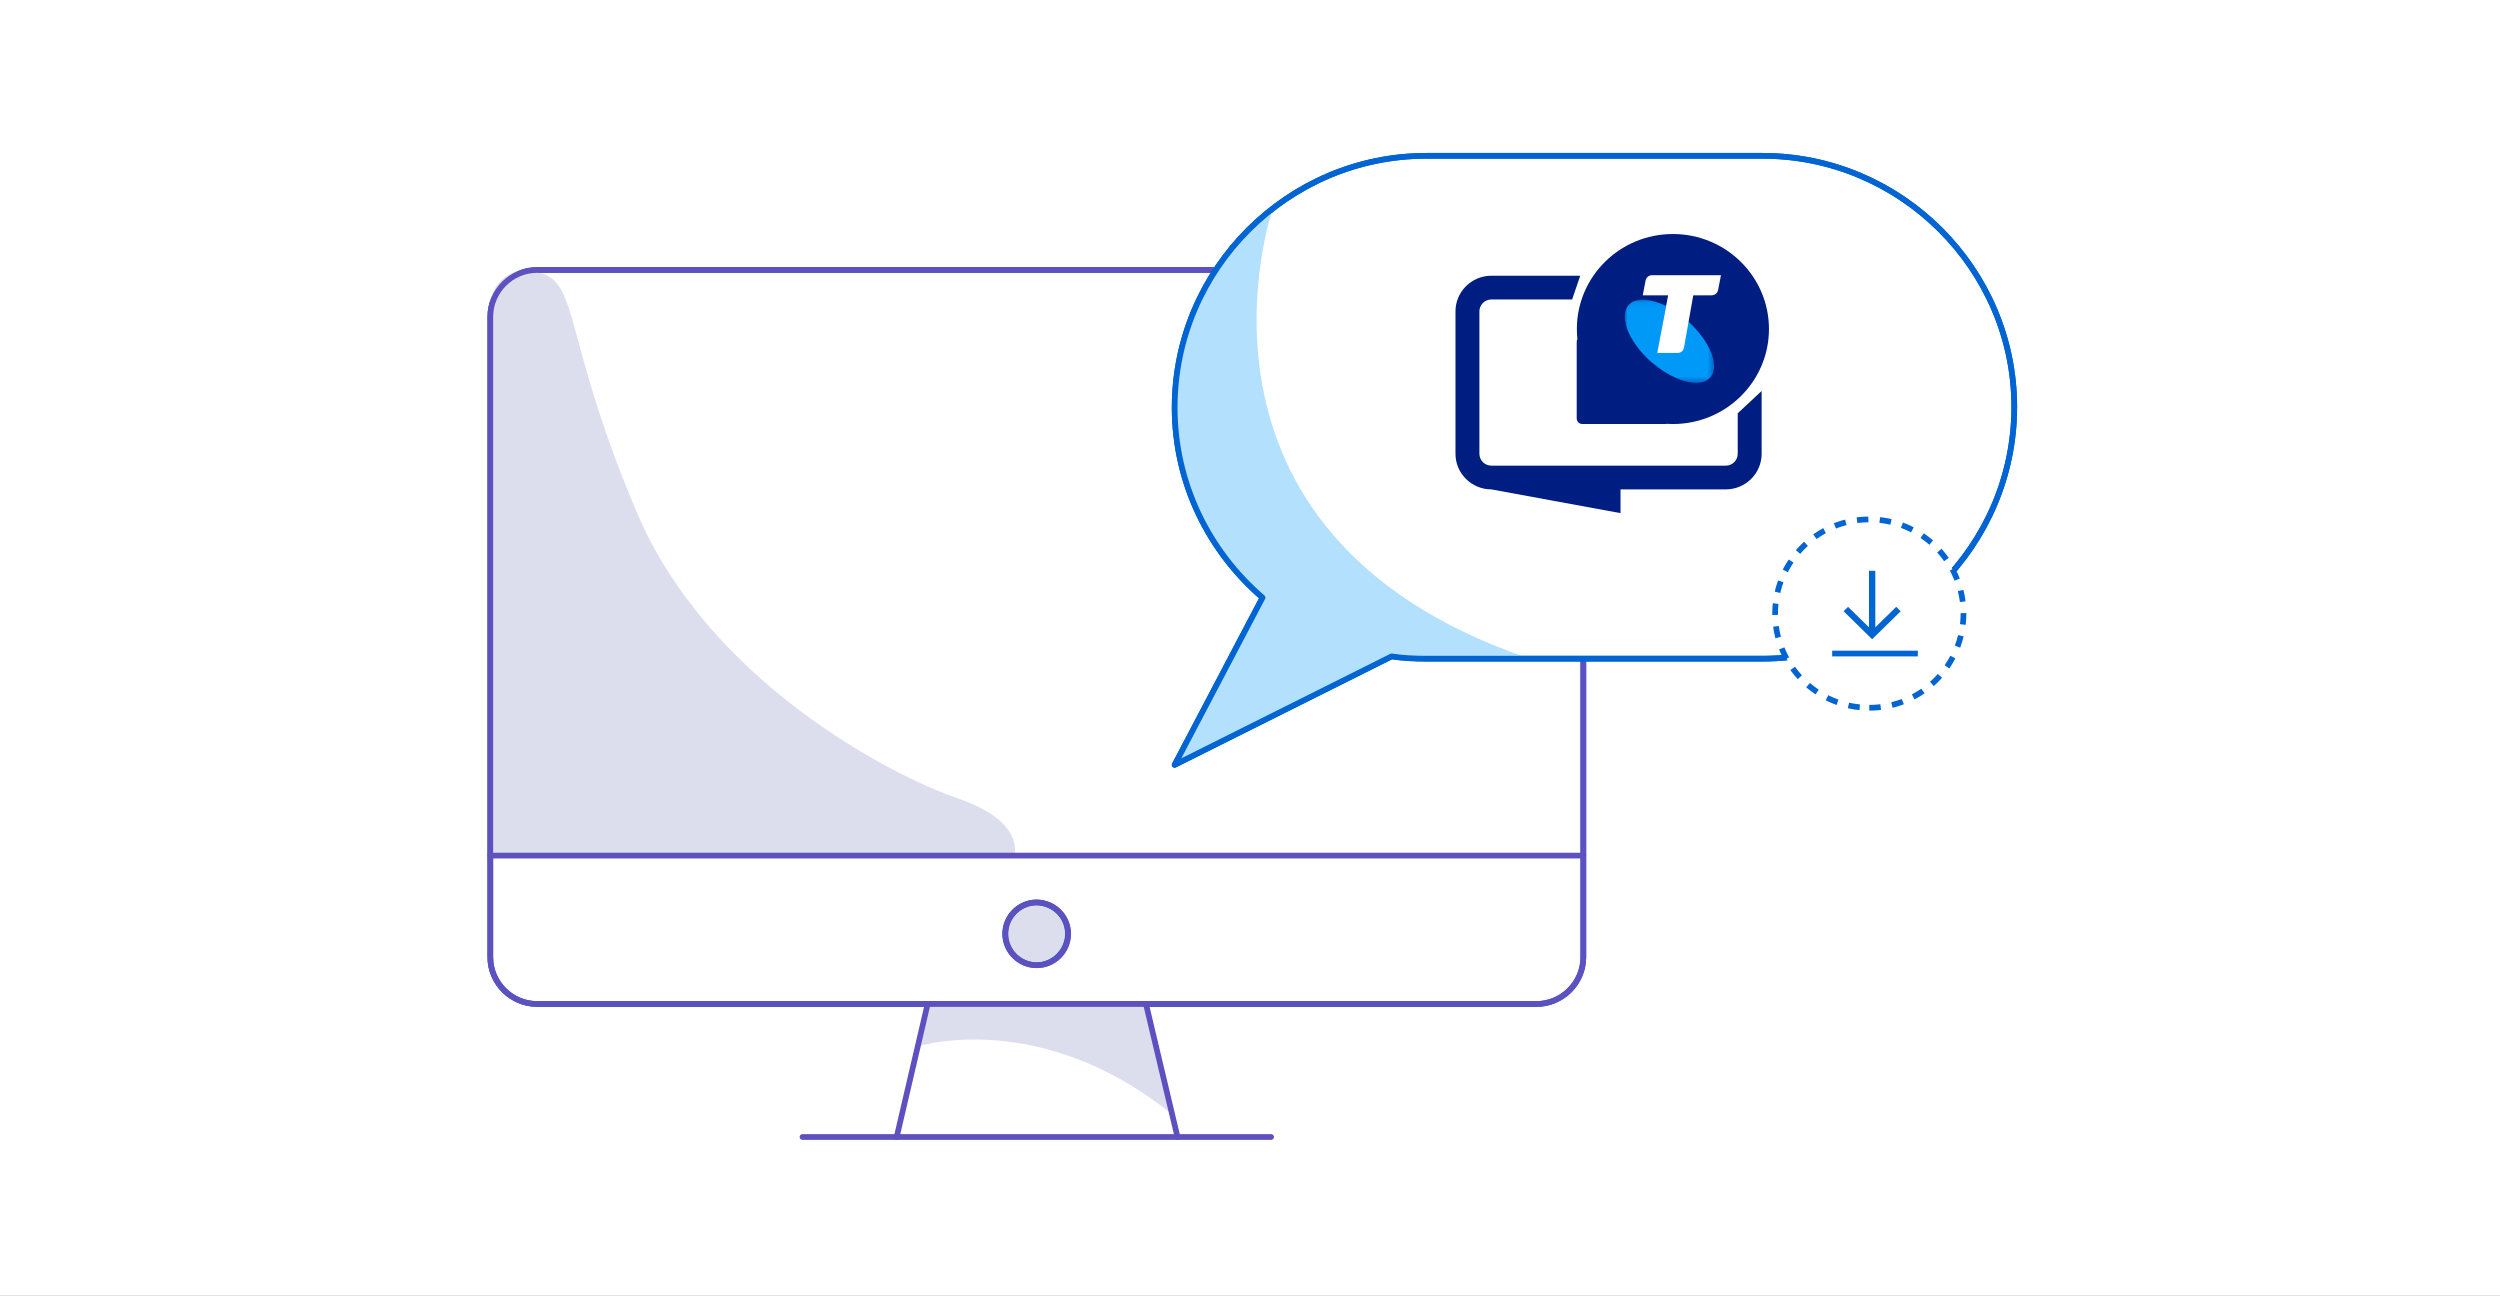 <svg height="227" viewBox="0 0 438 227" width="438" xmlns="http://www.w3.org/2000/svg" xmlns:xlink="http://www.w3.org/1999/xlink"><rect x="0" y="0" width="438" height="227" fill="#808080" stroke="none"/><defs><path id="a" d="m0 0h438v227h-438z"/><mask id="b" fill="#fff"><use fill="#fff" fill-rule="evenodd" xlink:href="#a"/></mask><mask id="c" fill="#fff"><path d="m.01.09v14.576h15.641v-14.576z" fill="#fff" fill-rule="evenodd"/></mask></defs><g fill="none" fill-rule="evenodd"><use fill="#fff" xlink:href="#a"/><g mask="url(#b)" stroke-linecap="round" stroke-linejoin="round"><g transform="translate(85 47)"><path d="m192.4 120.7c0 4.5-3.7 8.2-8.2 8.2h-175.1c-4.5 0-8.2-3.7-8.2-8.2v-112.2c0-4.5 3.7-8.2 8.2-8.2h175.1c4.5 0 8.2 3.7 8.2 8.2z" fill="#fff" fill-rule="nonzero" stroke="#0064d2"/><path d="m.9 6.6v96.3h91.9c.5-4.2-2.9-7.6-10.2-10.1-11.1-3.8-43.5-20.3-56.1-50.2-12.6-29.8-10.1-39.8-16.6-41.7-.5-.1-.9-.3-1.4-.4-3.8-.9-7.6 2.1-7.6 6.1" fill="#dcdeee"/><path d="m.3 7.2s21.2-6.4 44 12l-4.7-19.2h-37.7z" fill="#dcdeed" fill-rule="nonzero" transform="translate(76 129)"/><g stroke="#5e50bf"><path d="m.9.9h191.5" transform="translate(0 102)"/><path d="m.6 1.2h82.1" transform="translate(55 151)"/><path d="m5.5 0-5.4 23.2" transform="translate(72 129)"/><path d="m.8 0 5.5 23.2" transform="translate(115 129)"/></g><path d="m11.1 5.6c0 3-2.5 5.5-5.5 5.5s-5.5-2.5-5.5-5.5 2.5-5.5 5.5-5.5c3.1.1 5.5 2.5 5.5 5.5" fill="#dcdeee" fill-rule="nonzero" stroke="#0064d2" transform="translate(91 111)"/><circle cx="5.644" cy="5.608" r="5.5" stroke="#5e50bf" stroke-width="1" transform="matrix(.002 -1 1 .002 91.027 122.244)"/><path d="m192.4 120.7c0 4.5-3.7 8.2-8.2 8.2h-175.1c-4.5 0-8.2-3.7-8.2-8.2v-112.2c0-4.5 3.7-8.2 8.2-8.2h175.1c4.5 0 8.2 3.7 8.2 8.2z" stroke="#5e50bf"/></g><g transform="translate(205 27)"><path d="m103.8.3h-58.9c-24.2 0-44.1 19.8-44.1 44.1 0 13.3 6 25.2 15.4 33.3l-15.4 29.3 38-19c2 .3 4 .4 6.1.4h58.9c24.2 0 44.1-19.8 44.1-44.1 0-24.2-19.9-44-44.1-44z" fill="#fff" fill-rule="nonzero" stroke="#0064d2"/><path d="m63 79.4h-18.1c-2.1 0-4.1-.2-6.1-.4l-38 19 15.4-29.3c-9.4-8.1-15.4-20.1-15.4-33.3 0-14.2 6.8-26.8 17.2-34.9 0 0-19.8 56.9 45 78.9z" fill="#b2e0fd" fill-rule="nonzero" transform="translate(0 9)"/><path d="m103.8.3h-58.9c-24.2 0-44.1 19.8-44.1 44.1 0 13.3 6 25.2 15.4 33.3l-15.4 29.3 38-19c2 .3 4 .4 6.1.4h58.9c24.2 0 44.1-19.8 44.1-44.1 0-24.2-19.9-44-44.1-44z" stroke="#0064d2"/></g></g><g mask="url(#b)"><path d="m49.448 24.097v7.097c0 1.147-.94 2.08-2.095 2.08h-41.067c-1.155 0-2.095-.933-2.095-2.08v-24.955c0-1.147.94-2.08 2.095-2.08h14.148l1.425-4.159h-15.573c-3.466 0-6.286 2.799-6.286 6.239v24.955c0 3.44 2.82 6.239 6.286 6.239l22.629 4.159v-4.159h18.438c3.466 0 6.286-2.799 6.286-6.239v-11.005z" fill="#001e82" fill-rule="nonzero" transform="translate(255 48.309)"/><g transform="translate(276.238 41)"><path d="m16.856 0c9.294 0 16.828 7.452 16.828 16.645 0 9.193-7.534 16.645-16.828 16.645-.369 0-.734-.012-1.097-.035-.082.023-.169.035-.258.035h-14.501c-.552 0-1-.448-1-1v-13.408c0-.169.043-.333.122-.479-.062-.577-.094-1.164-.094-1.757 0-9.193 7.534-16.645 16.828-16.645z" fill="#001e82"/><g transform="translate(8.412 7.21)"><path d="m11.035 3.842-.729 4.396c-.151.791-.658 1.005-1.109 1.005h-3.378l1.424-8.051c-1.421-.667-2.873-1.102-4.028-1.102-1.1 0-1.992.305-2.586 1.036-.418.519-.627 1.161-.627 1.923 0 2.289 1.755 5.465 4.759 8.055 2.678 2.29 5.624 3.572 7.769 3.572 1.07 0 1.933-.336 2.499-1.007.446-.519.624-1.192.624-1.954 0-2.224-1.768-5.342-4.616-7.873" fill="#0099f8" mask="url(#c)" transform="translate(0 4.193)"/><path d="m3.659.929-.497 2.598h4.445l-1.908 10.101h3.535c.472 0 1.003-.21 1.161-.984l1.617-9.116h3.198c.563 0 1.028-.359 1.153-.926l.499-2.601h-12.05c-.561 0-1.028.361-1.152.929z" fill="#fff"/></g></g></g><path d="m327.5 124c9.113 0 16.5-7.387 16.5-16.5 0-9.113-7.387-16.5-16.5-16.5s-16.5 7.387-16.5 16.5c0 9.113 7.387 16.5 16.5 16.5z" fill="#fff" mask="url(#b)" stroke="#0064d2" stroke-dasharray="2"/><g fill="#0064d2" fill-rule="nonzero" mask="url(#b)"><g transform="translate(321 100)"><path d="m0 14h15v1h-15z"/><path d="m12 7.09-.784-.771-3.661 3.593v-9.912h-1.111v9.912l-3.662-3.594-.782.771 4.999 4.911z"/></g></g></g></svg>